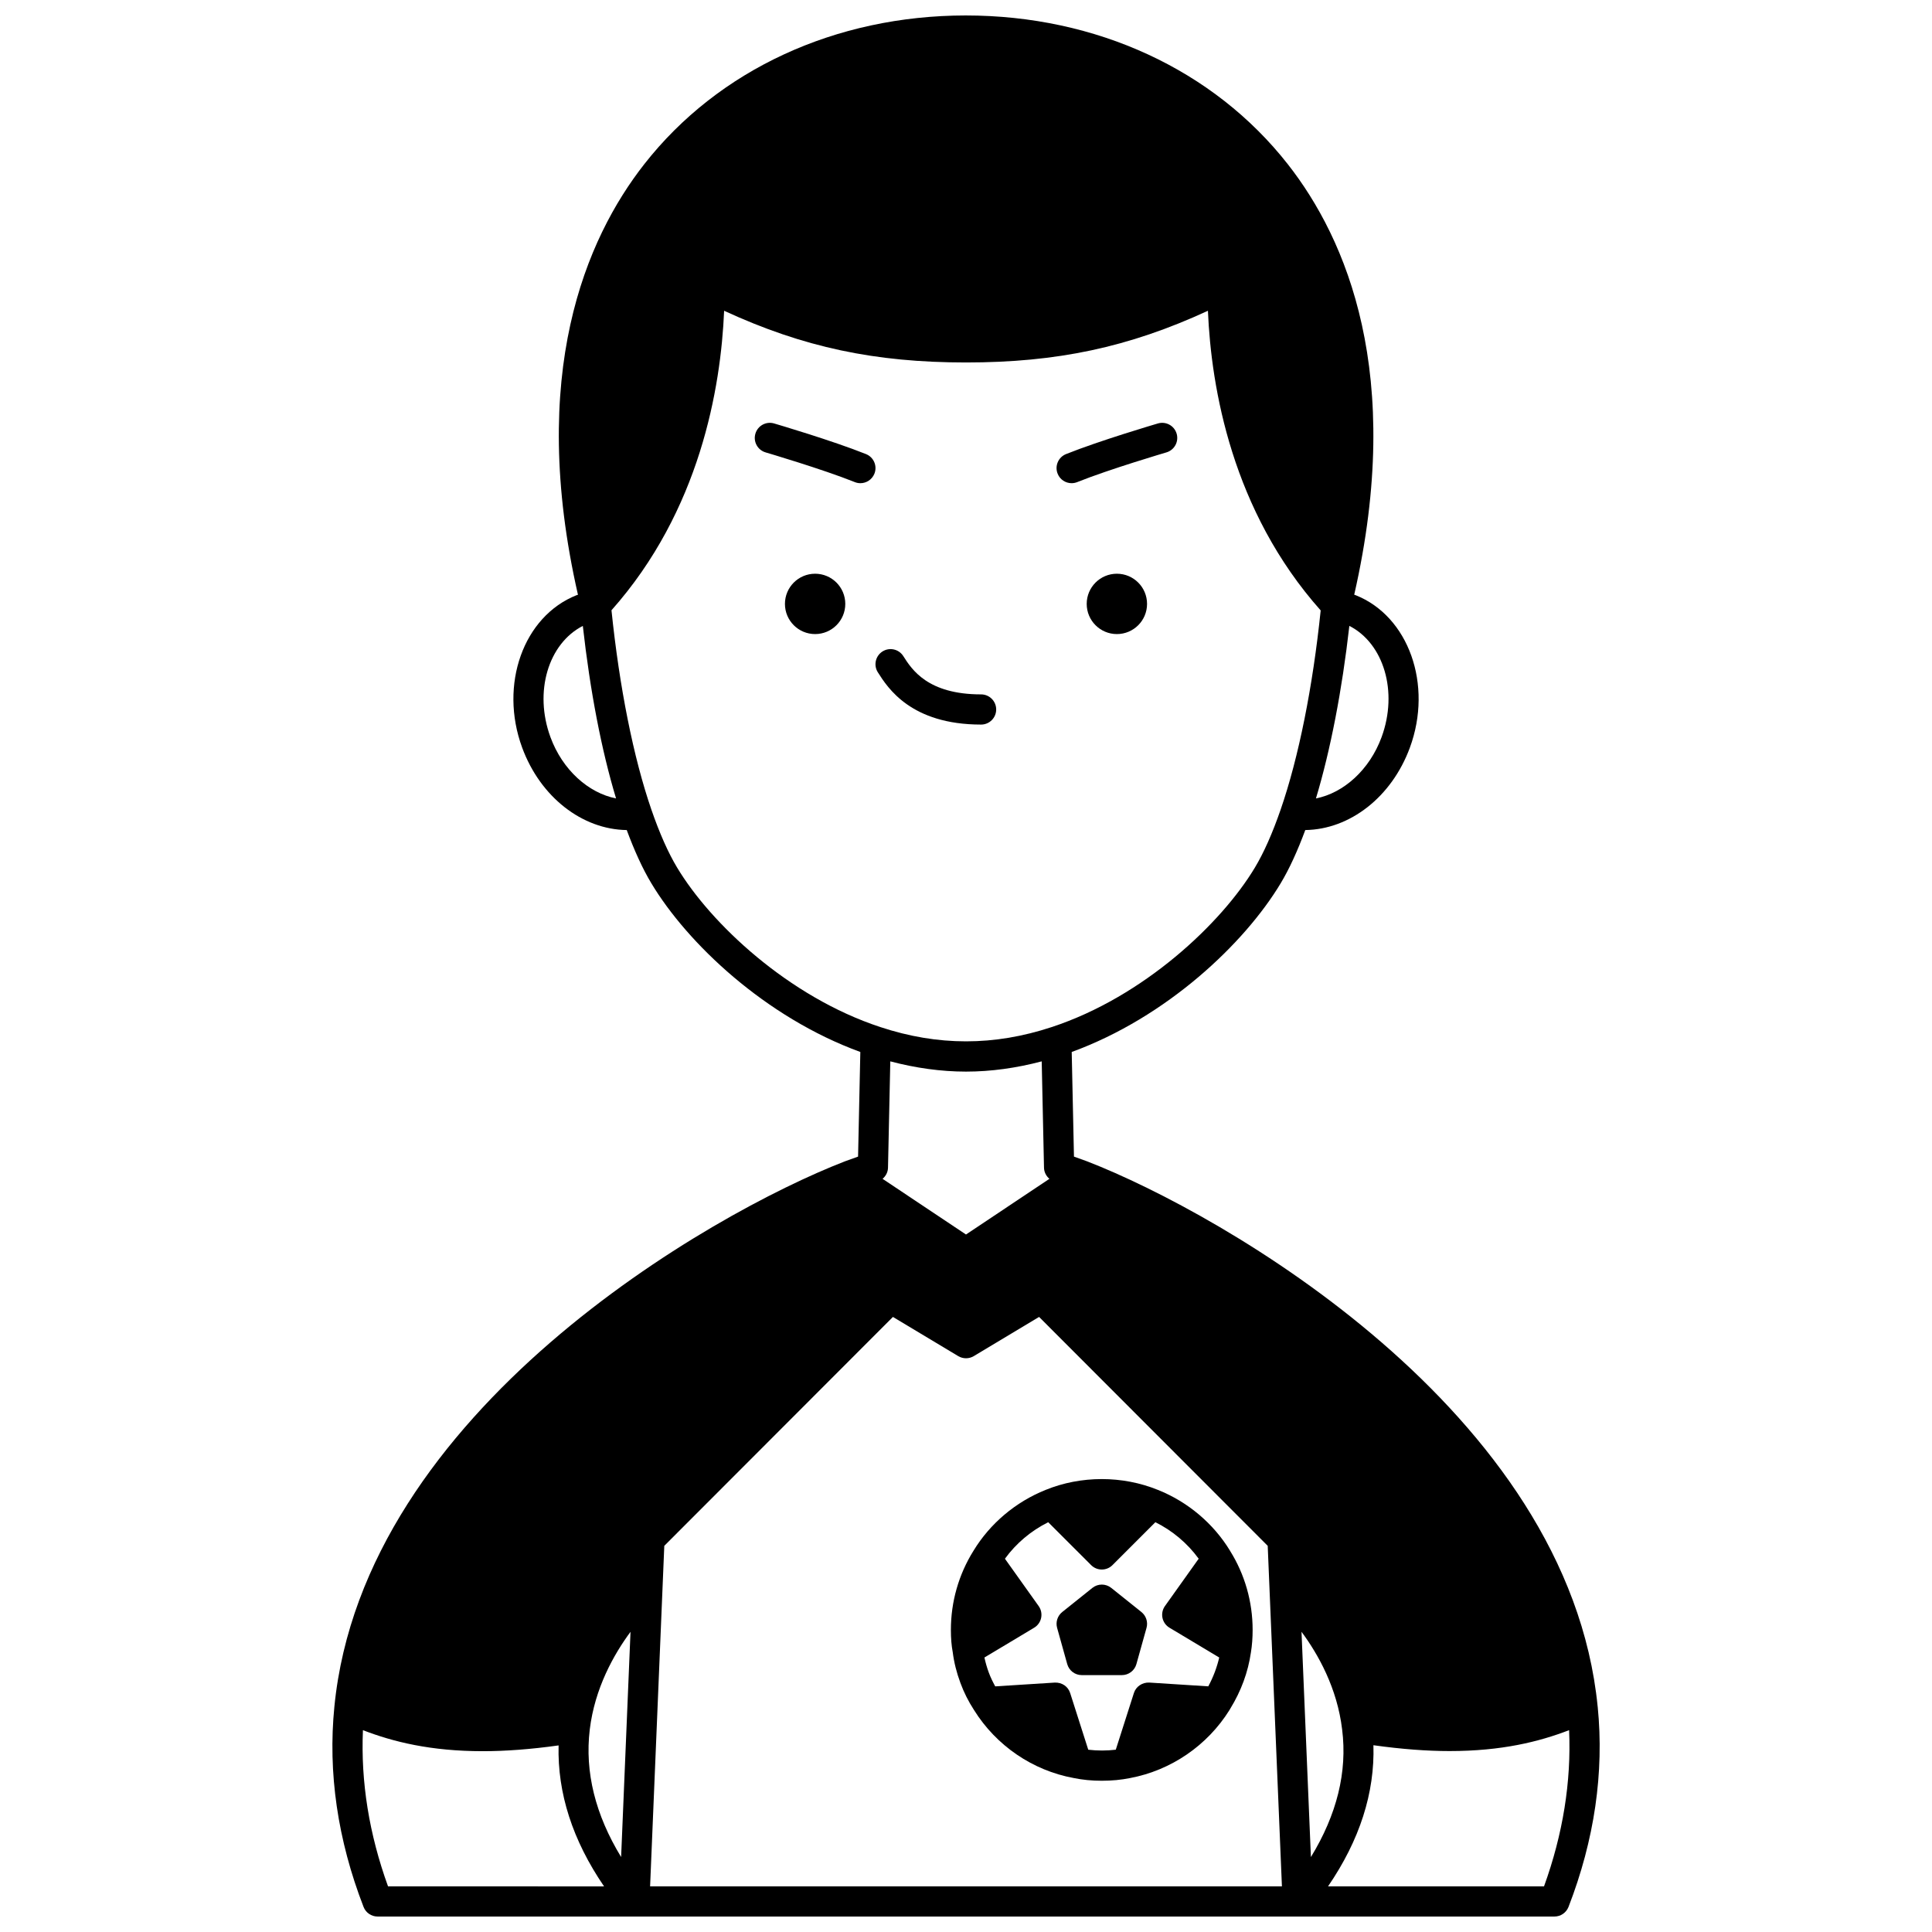<?xml version="1.0" encoding="UTF-8"?>
<!-- Uploaded to: ICON Repo, www.svgrepo.com, Generator: ICON Repo Mixer Tools -->
<svg width="800px" height="800px" version="1.1" viewBox="144 144 512 512" xmlns="http://www.w3.org/2000/svg">
 <defs>
  <clipPath id="a">
   <path d="m232 148.09h336v503.81h-336z"/>
  </clipPath>
 </defs>
 <path d="m447.98 304.04c0 4.418-3.578 7.996-7.996 7.996-4.414 0-7.996-3.578-7.996-7.996 0-4.418 3.582-7.996 7.996-7.996 4.418 0 7.996 3.578 7.996 7.996"/>
 <path d="m368.01 304.04c0 4.418-3.578 7.996-7.996 7.996s-7.996-3.578-7.996-7.996c0-4.418 3.578-7.996 7.996-7.996s7.996 3.578 7.996 7.996"/>
 <path d="m373.5 264.34c-8.953-3.586-23.727-7.938-24.352-8.121-2.113-0.625-4.34 0.586-4.961 2.711-0.625 2.121 0.59 4.34 2.711 4.961 0.148 0.043 15.031 4.422 23.633 7.871 0.48 0.195 0.984 0.289 1.48 0.289 1.586 0 3.086-0.953 3.715-2.512 0.82-2.051-0.176-4.379-2.227-5.199z"/>
 <path d="m427.99 272.05c0.496 0 1-0.094 1.488-0.289 8.594-3.445 23.484-7.828 23.633-7.871 2.121-0.625 3.332-2.844 2.711-4.961-0.625-2.121-2.836-3.332-4.961-2.711-0.625 0.184-15.402 4.535-24.352 8.121-2.051 0.824-3.047 3.152-2.223 5.199 0.617 1.562 2.117 2.512 3.703 2.512z"/>
 <path d="m404 336.02c2.207 0 4-1.793 4-4 0-2.207-1.793-4-4-4-14.168 0-18.359-6.598-20.617-10.145-1.184-1.863-3.66-2.414-5.519-1.227s-2.414 3.656-1.227 5.519c2.633 4.148 8.801 13.852 27.363 13.852z"/>
 <g clip-path="url(#a)">
  <path d="m567.4 596.3c-7.707-78.5-99.914-130.79-135.15-144.47-0.016-0.008-0.027-0.012-0.043-0.016-0.051-0.02-0.113-0.047-0.168-0.066-1.203-0.438-2.344-0.852-3.426-1.234l-0.598-27.73c25.195-9.188 45.848-28.816 55.383-44.711 2.273-3.777 4.457-8.547 6.516-14.102 11.793-0.156 22.887-8.719 27.719-21.844 6.137-16.688-0.32-34.816-14.383-40.402-0.121-0.047-0.246-0.074-0.367-0.125 13.324-58.453-2.055-94.262-17.59-114.07-19.652-25.059-50.77-39.434-85.371-39.434-34.516 0.02-65.555 14.375-85.156 39.375-15.535 19.812-30.918 55.637-17.598 114.15-0.113 0.043-0.246 0.051-0.355 0.102-14.102 5.582-20.578 23.707-14.434 40.406 4.832 13.121 15.922 21.688 27.715 21.844 2.062 5.555 4.242 10.324 6.516 14.098 9.539 15.898 30.191 35.527 55.387 44.711l-0.598 27.73c-1.094 0.387-2.258 0.809-3.5 1.258-0.02 0.008-0.043 0.02-0.066 0.027-0.051 0.02-0.102 0.035-0.148 0.059-35.172 13.66-127.37 65.945-135.07 144.43-1.742 17.465 0.859 35.32 7.731 53.062 0.59 1.535 2.066 2.551 3.719 2.551h311.88c1.652 0 3.129-1.016 3.731-2.555 6.871-17.742 9.469-35.594 7.731-53.051zm-188.07-142.84 0.609-28.188c6.738 1.773 13.465 2.715 20.062 2.715s13.328-0.941 20.062-2.715l0.609 28.188c0.023 1.168 0.578 2.215 1.434 2.941l-22.109 14.758-22.109-14.758c0.863-0.727 1.418-1.773 1.441-2.941zm-79.039 148.9c1.328-11.004 6.398-19.961 10.801-25.91l-2.488 59.68c-6.824-11.188-9.66-22.508-8.312-33.77zm19.754-48.699 60.59-60.66 17.312 10.387c1.266 0.754 2.848 0.754 4.113 0l17.312-10.387 60.586 60.66 3.766 90.242h-167.44zm168.87 22.781c4.398 5.941 9.457 14.891 10.766 25.902 1.414 11.234-1.406 22.562-8.277 33.797zm21.215-237.08c-3.188 8.656-10.047 14.789-17.391 16.23 3.863-12.816 6.926-28.695 8.852-45.727 9.109 4.641 12.98 17.426 8.539 29.496zm-220.25 0c-4.434-12.047-0.566-24.812 8.574-29.488 1.938 17.285 4.934 32.898 8.809 45.719-7.34-1.441-14.199-7.574-17.383-16.23zm33.578 34.582c-2.371-3.934-4.672-9.117-6.84-15.398-4.742-13.742-8.473-32.453-10.57-52.82 23.434-26.367 28.988-58.883 29.852-79.371 21.004 9.691 40.016 13.703 64.102 13.703 24.086 0 43.105-4.012 64.109-13.699 0.863 20.496 6.418 53.035 29.883 79.41-2.09 20.254-5.832 38.949-10.609 52.777-2.172 6.281-4.473 11.465-6.844 15.402-8.836 14.727-29.453 34.227-53.84 42.242-15.281 5.039-30.117 5.043-45.402-0.004-24.383-8.012-45-27.512-53.84-42.242zm-83.277 228.57c8.012 3.086 17.941 5.57 31.781 5.57 5.914 0 12.586-0.484 20.07-1.531-0.324 12.621 3.699 25.141 12.047 37.359l-57.246-0.004c-5.023-13.867-7.246-27.754-6.652-41.395zm313 41.395h-57.238c8.398-12.273 12.41-24.816 12.027-37.406 7.531 1.055 14.242 1.547 20.184 1.547 13.797 0 23.695-2.469 31.676-5.539 0.594 13.641-1.629 27.527-6.648 41.398z"/>
 </g>
 <path d="m445.16 585 2.68-9.598c0.43-1.543-0.105-3.195-1.355-4.199l-7.996-6.398c-1.461-1.164-3.535-1.164-4.992 0l-7.996 6.398c-1.25 1.004-1.785 2.656-1.355 4.199l2.68 9.598c0.484 1.73 2.059 2.922 3.852 2.922h10.637c1.789 0 3.363-1.195 3.848-2.922z"/>
 <path d="m469.97 554.96c-4.398-7.231-11.18-12.949-19.078-16.109-0.008-0.004-0.016-0.004-0.023-0.008-9.426-3.836-20.391-3.824-29.766-0.004-0.004 0-0.012 0.004-0.016 0.008-0.004 0-0.008 0.004-0.012 0.004-7.926 3.176-14.707 8.91-19.07 16.09-0.004 0.004-0.004 0.012-0.008 0.016-0.008 0.012-0.012 0.023-0.02 0.031-3.91 6.254-5.981 13.496-5.981 20.945 0 2.242 0.168 4.223 0.473 5.812 0 0.016 0.008 0.027 0.008 0.043 0.004 0.016 0.008 0.031 0.008 0.047 0.348 2.734 1.012 5.402 2.035 8.152 0.922 2.512 2.109 4.875 3.594 7.168 5.891 9.465 15.551 16.047 26.426 18.039 2.375 0.488 4.809 0.723 7.438 0.723 2.668 0 5.133-0.234 7.496-0.711 10.863-2.039 20.473-8.613 26.355-18.027 0.059-0.098 0.109-0.199 0.168-0.297 0.016-0.027 0.035-0.055 0.047-0.082 2.859-4.644 4.715-9.672 5.465-14.902 0.301-1.836 0.453-3.844 0.453-5.961 0-7.453-2.07-14.699-5.984-20.953 0-0.008-0.004-0.016-0.008-0.023zm-37.57 52.734-4.797-15.023c-0.555-1.742-2.172-2.836-4.062-2.769l-15.797 1.004c-0.656-1.203-1.246-2.418-1.715-3.688-0.492-1.324-0.852-2.633-1.148-3.961l13.172-7.891c0.961-0.57 1.633-1.52 1.859-2.606 0.227-1.09-0.008-2.231-0.66-3.141l-8.934-12.539c2.969-4.078 6.906-7.402 11.473-9.676l11.371 11.367c0.781 0.781 1.805 1.172 2.828 1.172 1.023 0 2.047-0.391 2.828-1.172l11.371-11.371c4.559 2.269 8.5 5.594 11.473 9.676l-8.934 12.539c-0.648 0.91-0.887 2.047-0.66 3.141 0.227 1.086 0.902 2.039 1.859 2.606l13.18 7.894c-0.617 2.648-1.586 5.199-2.898 7.641l-15.648-1c-1.828-0.074-3.508 1.027-4.066 2.769l-4.801 15.023c-2.371 0.285-4.859 0.293-7.293 0.004z"/>
</svg>